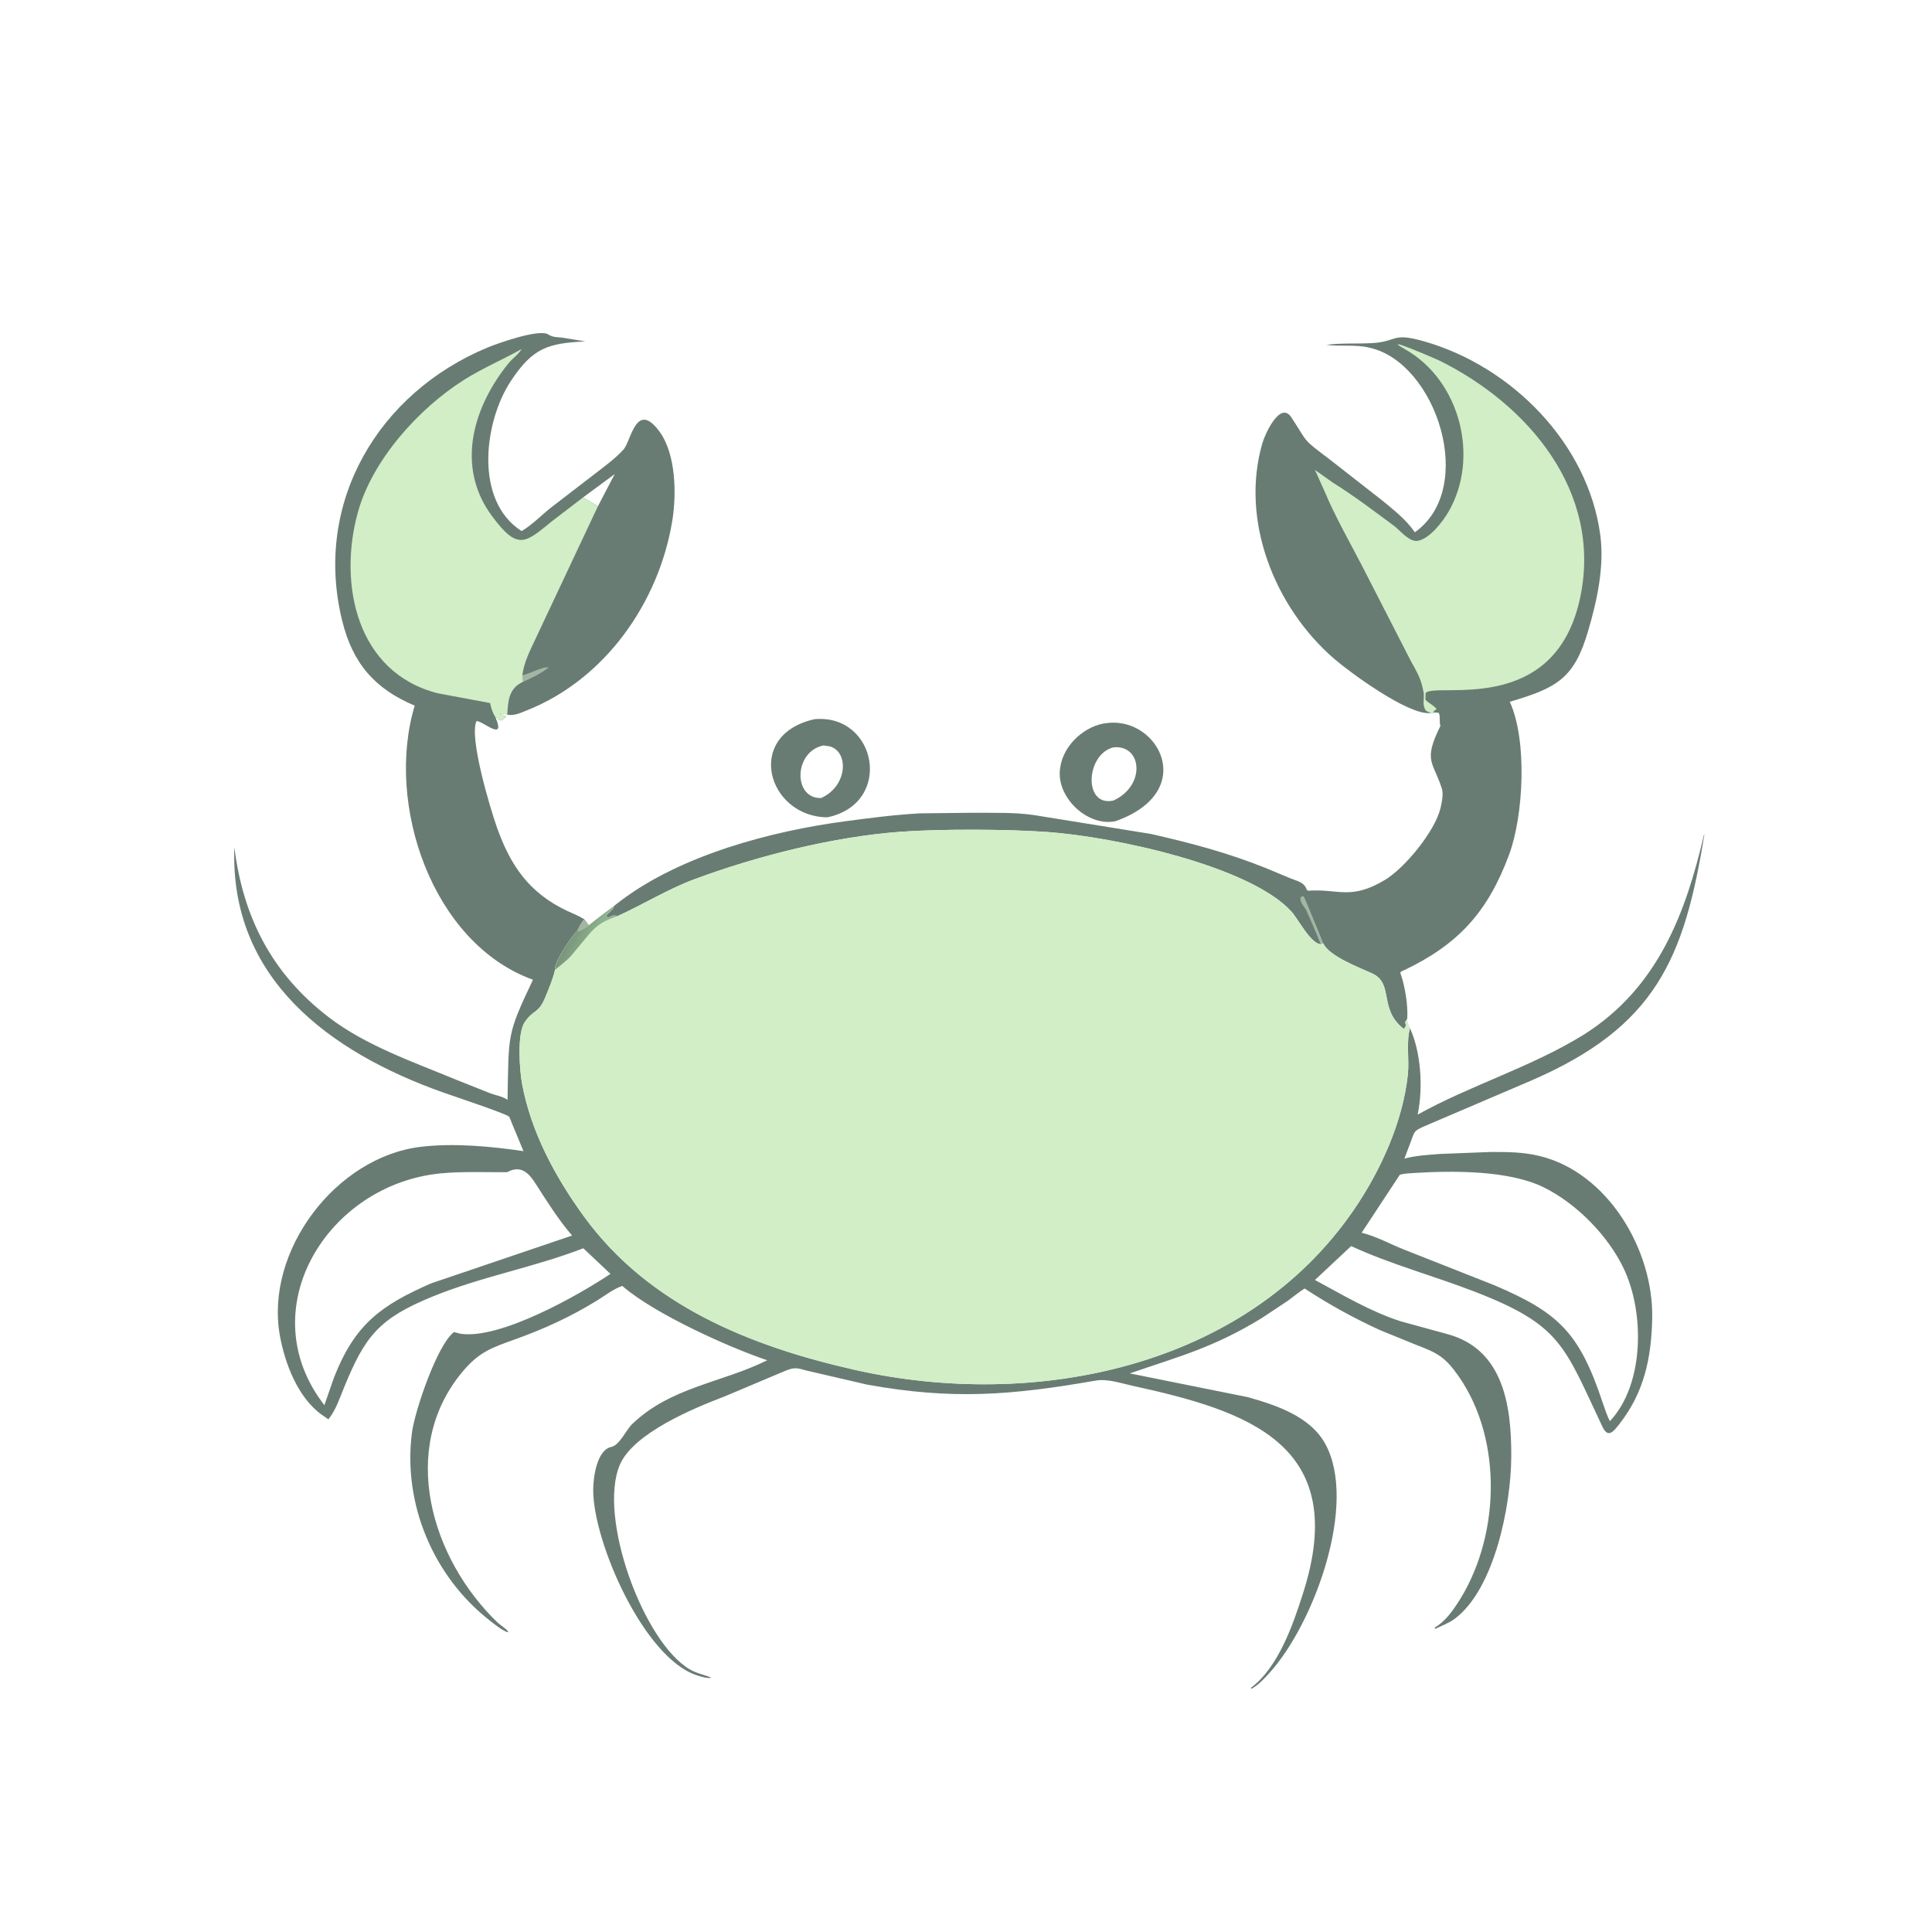 <svg version="1.1" xmlns="http://www.w3.org/2000/svg" style="display: block;" viewBox="0 0 2048 2048" width="640" height="640">
<defs>
	<linearGradient id="Gradient1" gradientUnits="userSpaceOnUse" x1="606.227" y1="990.5" x2="628.978" y2="1001.06">
		<stop class="stop0" offset="0" stop-opacity="1" stop-color="rgb(124,150,123)"/>
		<stop class="stop1" offset="1" stop-opacity="1" stop-color="rgb(143,179,145)"/>
	</linearGradient>
</defs>
<path transform="translate(0,0)" fill="rgb(105,124,115)" d="M 863.4 762.375 C 929.554 756.324 947.585 851.611 877.076 866.383 C 813.65 865.99 788.368 779.17 863.4 762.375 z M 872.887 790.215 C 841.296 796.573 840.476 846.701 870.342 845.955 C 898.557 833.517 900.177 796.818 879.5 791.159 L 872.887 790.215 z"/>
<path transform="translate(0,0)" fill="rgb(105,124,115)" d="M 1174.62 766.334 C 1228.65 760.508 1270.16 839.538 1182.32 870.548 C 1152.56 876.539 1119.42 844.872 1123.71 814.766 L 1123.98 813 C 1127.53 789.133 1150.85 768.221 1174.62 766.334 z M 1180.38 792.214 C 1150.95 799.349 1148.05 855.542 1180.13 848.646 C 1214.82 833.05 1210.8 789.25 1180.38 792.214 z"/>
<path transform="translate(0,0)" fill="rgb(105,124,115)" d="M 1516.81 755.806 L 1515.62 755.914 C 1492.08 757.785 1430.6 712.477 1414.11 698.201 C 1350.96 643.505 1314.21 551.17 1338.37 469.117 C 1340.91 460.481 1357.02 424.321 1368.94 442.5 C 1387.59 470.947 1379.54 464.287 1409.97 487.345 L 1465.5 530.743 C 1477.83 540.938 1490.68 550.913 1499.79 564.249 C 1565.94 517.311 1522.54 385.036 1452.5 368.744 L 1451.47 368.485 C 1436.86 364.987 1420.77 367.47 1405.88 365.552 C 1422.03 363.472 1437.79 364.566 1453.94 363.736 C 1482.01 362.293 1474.56 351.756 1510.21 362.018 C 1602.69 388.644 1683.4 470.267 1696.35 567.04 C 1700.88 600.869 1692.92 636.626 1683.46 668.91 C 1668.85 718.785 1650.92 729.114 1600.43 743.9 C 1619.19 784.811 1615.04 864.59 1599.73 905.913 C 1577.08 967.069 1545.57 1001.19 1488.52 1028.42 C 1487 1029.15 1483.87 1029.87 1484.57 1031.81 C 1489.21 1044.69 1492.82 1066.03 1491.7 1080.12 L 1489.51 1083.5 C 1490.53 1086.59 1490.59 1088.3 1488 1090.64 C 1461.02 1069.77 1477.97 1042.82 1454.7 1031.96 C 1442.07 1026.07 1408.64 1013.65 1402.72 1000.01 L 1399.88 1000.92 C 1389.33 1000.26 1375.75 973.714 1368.97 966.295 C 1324.92 918.045 1181.59 887.016 1109.73 881.909 C 1067.42 878.903 996.272 878.636 954.282 881.741 C 883.775 886.954 802.558 907.283 736 932.083 C 707.705 942.625 682.585 958.373 655.25 970.804 L 650 970.51 C 647.55 971.327 646.414 972.498 644 972.51 L 642.532 971.03 C 644.922 967.043 649.042 965.73 650.702 961.112 L 650.986 960.252 L 657.84 954.937 C 721.801 906.599 816.825 881.086 896.093 870.551 C 922.392 867.056 948.587 863.639 975.113 862.186 L 1032 861.554 C 1052.91 861.767 1075.1 860.954 1095.78 863.968 L 1219.94 883.996 C 1261.78 893.442 1301.34 903.932 1341.28 919.973 L 1367.76 931.002 C 1374.77 933.957 1382.66 934.968 1385.11 943.032 L 1386.66 944.206 C 1418.3 941.77 1431.59 954.755 1468.24 932.666 C 1489.1 920.095 1521.11 881.262 1526.98 856.652 L 1527.34 855.081 C 1528.58 849.933 1530.14 841.296 1528.47 836.064 C 1519.16 806.849 1508.29 807.309 1526.88 769.5 C 1525.47 764.921 1527 759.675 1525.24 755.735 L 1522.16 755.295 C 1520.09 755.948 1518.95 756.329 1516.81 755.806 z"/>
<path transform="translate(0,0)" fill="rgb(164,182,163)" d="M 1381.84 949.869 C 1382.62 950.639 1402.46 998.775 1402.72 1000.01 L 1399.88 1000.92 C 1399.72 999.097 1385.04 965.29 1384.37 964.248 C 1382.12 960.773 1377.02 955.01 1378.87 950.833 L 1381.84 949.869 z"/>
<path transform="translate(0,0)" fill="rgb(209,238,199)" d="M 1412.9 511.592 C 1435.05 525.461 1456.53 541.675 1477.55 557.263 C 1484.08 562.105 1493.97 575.008 1503.07 573.284 C 1515.7 570.891 1529.56 552.752 1535.63 542.214 C 1568.69 484.833 1547.66 403.14 1489.5 370.289 C 1459.95 353.6 1522.87 380.774 1525.5 382.075 C 1620.14 428.789 1698.2 521.153 1675.27 632.451 C 1648.76 761.145 1521.21 722.477 1511.23 734.66 L 1511.01 741.782 C 1514.72 745.559 1519.5 747.51 1522.85 751.5 L 1521.45 752.648 C 1519.73 754.075 1520.36 753.451 1519.21 754.723 L 1522.16 755.295 C 1520.09 755.948 1518.95 756.329 1516.81 755.806 L 1511.68 753.5 C 1507.35 747.692 1509.82 741.644 1509.23 735.255 L 1509.09 733.885 L 1507.8 728.118 C 1505.62 718.212 1500.48 709.464 1495.56 700.715 L 1444.26 600.646 C 1430.52 574.036 1415.31 547.706 1403.76 520.054 L 1393.91 498.133 L 1412.9 511.592 z"/>
<path transform="translate(0,0)" fill="rgb(105,124,115)" d="M 1494.52 1089.69 C 1506.33 1115.36 1508.55 1152.21 1503.05 1180.14 L 1502.77 1181.53 C 1559.04 1150.28 1621.83 1131.65 1677 1097.91 L 1679.91 1096.12 C 1757.31 1046.75 1786.83 968.514 1806.37 884.5 L 1806.63 885 C 1785.33 1016.06 1755.43 1088.53 1622.35 1145.79 L 1507.92 1194.72 C 1500.23 1198.57 1499.71 1198.69 1496.7 1206.95 L 1488.75 1228.19 C 1500.56 1224.91 1513.91 1224.26 1526.1 1223.24 L 1579.7 1221.17 C 1597.82 1221.09 1614.18 1221.11 1631.91 1225.38 C 1704.19 1242.8 1752.94 1324.84 1751.41 1397.6 C 1750.54 1439.02 1743.03 1475.72 1716.92 1509.12 C 1710.64 1517.16 1704.78 1525.33 1698.68 1512.44 C 1657.98 1426.51 1655.25 1404.76 1562.8 1369.05 C 1519.65 1352.38 1474.28 1340.29 1432.27 1320.9 L 1393.9 1356.83 C 1423.55 1372.79 1452.22 1390.02 1484.44 1400.54 L 1533.79 1414.07 C 1593.37 1429.78 1602.26 1489.33 1602.01 1543.98 C 1601.77 1596.25 1584.04 1685.28 1541.58 1716.35 C 1535.73 1720.64 1528.03 1723.42 1521.5 1726.67 L 1520.72 1725.5 C 1531.04 1719.05 1537.23 1711.17 1543.94 1701.18 C 1590.01 1632.55 1594.01 1527.42 1546.22 1458.92 C 1531.72 1438.14 1523.58 1434.1 1500.13 1425.18 L 1463 1410.04 C 1435.51 1397.54 1408.15 1382.44 1382.96 1365.84 C 1376.8 1369.67 1371.15 1374.54 1365.27 1378.81 L 1337.11 1397.48 C 1285.78 1428.76 1250.66 1437.57 1197.67 1455.87 L 1322.78 1481.04 C 1352.82 1489.55 1388.77 1501.31 1404.83 1530.53 C 1439.59 1593.77 1392.91 1721.9 1345.08 1774.03 C 1339.57 1780.03 1333.71 1786.31 1326.5 1790.27 L 1326.07 1789.11 C 1355.28 1767.32 1370.75 1721.9 1381.32 1688.82 C 1431.79 1530.86 1322.33 1495.6 1200.79 1469.04 C 1188.83 1466.42 1173.85 1461.33 1161.66 1463.46 C 1072.51 1478.99 1009.94 1484.2 918.979 1467.71 L 855.33 1452.93 C 844.195 1449.82 842.101 1449.15 831.539 1453.51 L 768.121 1480.27 C 736.085 1492.46 671.397 1519.03 657.05 1552.76 C 633.527 1608.07 681.877 1740.64 731.208 1769.59 C 738.59 1773.92 746.321 1775.19 753.995 1778.35 C 750.296 1779.73 742.247 1777.05 738.45 1775.8 C 682.473 1757.48 628.658 1634.39 628.816 1579.29 C 628.854 1566.33 632.59 1537.01 648 1533.81 C 656.786 1531.99 663.824 1515.66 669.976 1509.73 C 710.941 1470.2 764.959 1465.95 813.299 1441.94 C 772.328 1428.1 695.104 1393.33 660.804 1364.11 L 659.7 1363.16 C 650.73 1366.07 641.131 1373.53 633.066 1378.5 C 604.818 1395.9 577.077 1408.6 545.857 1419.8 C 520.289 1428.98 507.5 1433.38 489.942 1454.5 C 422.274 1535.91 457.109 1652.33 527.458 1719.97 C 530.473 1722.87 536.967 1726.56 538.854 1729.93 L 537.5 1730.09 C 530.871 1727.26 524.738 1722.18 519.086 1717.77 C 459.379 1671.19 426.743 1593.91 436.737 1518.24 C 439.615 1496.45 463.072 1425.82 481.267 1412.03 L 487.5 1413.71 C 529.482 1420.72 614.1 1372.49 647.117 1350.36 L 618.337 1323.23 C 566.248 1343.4 510.82 1353.11 458.971 1374.23 C 401.807 1397.52 386.981 1416.09 364.559 1471.19 C 359.943 1482.54 355.857 1494.89 348.146 1504.55 L 341.129 1499.75 C 315.671 1481.5 301.86 1445.11 296.591 1415.27 C 280.842 1326.1 355.825 1226.52 446.044 1215.67 C 480.966 1211.47 520.275 1215.18 554.896 1220.25 L 542.491 1190.34 C 541.823 1188.83 540.518 1184.64 539.488 1183.57 C 536.605 1180.59 477.616 1160.86 469.587 1158.01 C 349.104 1115.23 243.317 1037.03 248.443 898.123 C 257.646 972.16 288.053 1032.22 348.945 1078.66 C 387.863 1108.34 437.54 1125.48 482.47 1144.11 L 519.551 1158.87 C 524.852 1160.86 531.567 1162.02 536.384 1164.84 L 537.991 1165.84 C 539.452 1095.86 536.849 1097.86 564.963 1038.56 C 458.109 999.991 408.192 852.545 439.588 748.02 C 397.528 730.233 373.934 703.683 362.655 657.724 C 331.95 532.608 401.102 416.223 517.347 368.171 C 527.058 364.157 571.46 348.298 581.106 354.489 C 586.044 357.658 590.284 357.298 595.865 357.915 L 620.5 361.908 C 581.169 363.917 564.956 368.269 541.336 404.193 C 513.21 446.968 502.339 530.608 552.941 562.975 C 564.368 556.212 574.188 545.814 584.686 537.586 L 631.123 501.875 C 641.423 493.908 652.327 486.065 661.052 476.343 C 668.938 467.556 674.351 423.536 699.242 457.721 C 716.557 481.502 717.268 523.999 712.631 552.164 C 698.379 638.728 641.632 719.746 559.104 752.769 C 553.053 755.19 545.146 758.978 538.6 757.73 L 537.757 757.538 C 534.986 756.607 532.378 756.744 529.5 756.774 L 536.505 759.25 C 535.014 761.124 534.601 761.856 532.5 763 L 531.25 763.75 C 529.433 763.294 528.039 762.67 526.979 761.007 L 525.36 760.721 C 536.682 787.417 510.418 763.141 505.09 764.5 C 497.078 781.376 519.448 856.351 526.614 876.634 C 541.093 917.609 560.876 946.548 601.281 965.608 C 607.255 968.427 613.56 970.809 619.18 974.307 L 624.227 980.868 C 620.845 983.605 615.845 987.068 611.389 987.128 C 605.575 993.93 587.857 1018.35 588.362 1028.03 L 588.008 1029.57 C 585.886 1038.42 581.811 1047.82 578.418 1056.28 C 571.003 1074.76 565.69 1070.12 557.25 1082.14 L 556.411 1083.29 C 547.773 1095.47 550.913 1135.11 553.365 1148.5 C 562.776 1199.88 588.707 1247.9 619.218 1289.76 C 687.868 1383.94 795.466 1427.08 906 1452.07 C 1095.61 1494.95 1319.96 1450.83 1435.22 1282.29 C 1463.53 1240.89 1487.07 1189.2 1492.38 1139 C 1494.06 1123.16 1490.43 1104.91 1494.52 1089.69 z M 1498.98 1243.42 C 1493.98 1243.8 1488.73 1243.84 1483.9 1245.26 L 1443.39 1306.77 C 1458.71 1310.41 1474.09 1319.02 1488.83 1324.8 L 1583.93 1362.34 C 1652.25 1391.44 1674.3 1412.57 1699.03 1487.25 C 1701.27 1493.8 1703.4 1500.32 1706.54 1506.51 C 1743.19 1467.59 1743.47 1391.45 1721.22 1344.7 C 1704.55 1309.69 1670.89 1275.48 1636.01 1258.44 C 1599.5 1240.61 1540.68 1240.81 1498.98 1243.42 z M 537.677 1242.57 C 514.509 1242.76 490.203 1241.6 467.188 1243.83 C 346.752 1255.51 265.189 1388.35 343.861 1489.51 L 353.857 1460.76 C 376.166 1403.48 404.019 1383.66 456.995 1360.42 L 606.419 1309.74 C 591.474 1292.3 579.304 1272.68 566.884 1253.4 C 560.655 1243.73 551.904 1234.54 537.677 1242.57 z M 618.235 527.162 L 630 534.44 C 630.331 534.659 631.585 534.903 632.005 534.995 L 633.71 536.861 L 651.591 502.601 L 618.235 527.162 z"/>
<path transform="translate(0,0)" fill="rgb(164,182,163)" d="M 619.18 974.307 L 624.227 980.868 C 620.845 983.605 615.845 987.068 611.389 987.128 C 613.687 982.6 615.77 978.132 619.18 974.307 z"/>
<path transform="translate(0,0)" fill="rgb(164,182,163)" d="M 553.782 715.723 L 554.879 715.512 C 560.676 714.343 576.703 706.04 581.5 707.565 C 574.2 713.61 563.171 718.97 554.442 722.712 L 553.782 715.723 z"/>
<path transform="translate(0,0)" fill="rgb(209,238,199)" d="M 525.36 760.721 C 522.348 755.786 520.623 750.944 519.549 745.263 L 463.775 734.85 C 378.058 712.843 358.396 619.298 379.293 543.29 C 394.619 487.545 443.7 433.278 491.495 402.895 C 511.197 390.371 532.673 381.451 552.97 369.958 C 549.959 375.324 543.052 380.151 538.986 385.174 C 501.291 431.736 482.767 494.818 521.586 547.139 C 549.352 584.561 556.978 575.26 585.909 551.887 L 618.235 527.162 L 630 534.44 C 630.331 534.659 631.585 534.903 632.005 534.995 L 633.71 536.861 L 567.703 677.161 C 562.133 689.097 555.156 702.463 553.782 715.723 L 554.442 722.712 C 539.235 729.639 538.496 743.164 537.757 757.538 C 534.986 756.607 532.378 756.744 529.5 756.774 L 536.505 759.25 C 535.014 761.124 534.601 761.856 532.5 763 L 531.25 763.75 C 529.433 763.294 528.039 762.67 526.979 761.007 L 525.36 760.721 z"/>
<path transform="translate(0,0)" fill="rgb(209,238,199)" d="M 655.25 970.804 C 682.585 958.373 707.705 942.625 736 932.083 C 802.558 907.283 883.775 886.954 954.282 881.741 C 996.272 878.636 1067.42 878.903 1109.73 881.909 C 1181.59 887.016 1324.92 918.045 1368.97 966.295 C 1375.75 973.714 1389.33 1000.26 1399.88 1000.92 L 1402.72 1000.01 C 1408.64 1013.65 1442.07 1026.07 1454.7 1031.96 C 1477.97 1042.82 1461.02 1069.77 1488 1090.64 C 1490.59 1088.3 1490.53 1086.59 1489.51 1083.5 L 1491.7 1080.12 C 1492.28 1083.75 1492.58 1086.6 1494.8 1089.61 L 1494.8 1089.69 C 1490.43 1104.91 1494.06 1123.16 1492.38 1139 C 1487.07 1189.2 1463.53 1240.89 1435.22 1282.29 C 1319.96 1450.83 1095.61 1494.95 906 1452.07 C 795.466 1427.08 687.868 1383.94 619.218 1289.76 C 588.707 1247.9 562.776 1199.88 553.365 1148.5 C 550.913 1135.11 547.773 1095.47 556.411 1083.29 L 557.25 1082.14 C 565.69 1070.12 571.003 1074.76 578.418 1056.28 C 581.811 1047.82 585.886 1038.42 588.008 1029.57 L 588.362 1028.03 C 587.857 1018.35 605.575 993.93 611.389 987.128 C 615.845 987.068 620.845 983.605 624.227 980.868 C 632.752 973.722 642.116 967.004 650.986 960.252 L 650.702 961.112 C 649.042 965.73 644.922 967.043 642.532 971.03 L 644 972.51 C 646.414 972.498 647.55 971.327 650 970.51 L 655.25 970.804 z"/>
<path transform="translate(0,0)" fill="url(#Gradient1)" d="M 650.986 960.252 L 650.702 961.112 C 649.042 965.73 644.922 967.043 642.532 971.03 L 644 972.51 C 646.414 972.498 647.55 971.327 650 970.51 L 655.25 970.804 C 640.546 975.98 633.188 979.681 623.296 991.661 L 605.359 1013.25 C 600.471 1018.72 594.003 1023.34 588.362 1028.03 C 587.857 1018.35 605.575 993.93 611.389 987.128 C 615.845 987.068 620.845 983.605 624.227 980.868 C 632.752 973.722 642.116 967.004 650.986 960.252 z"/>
</svg>